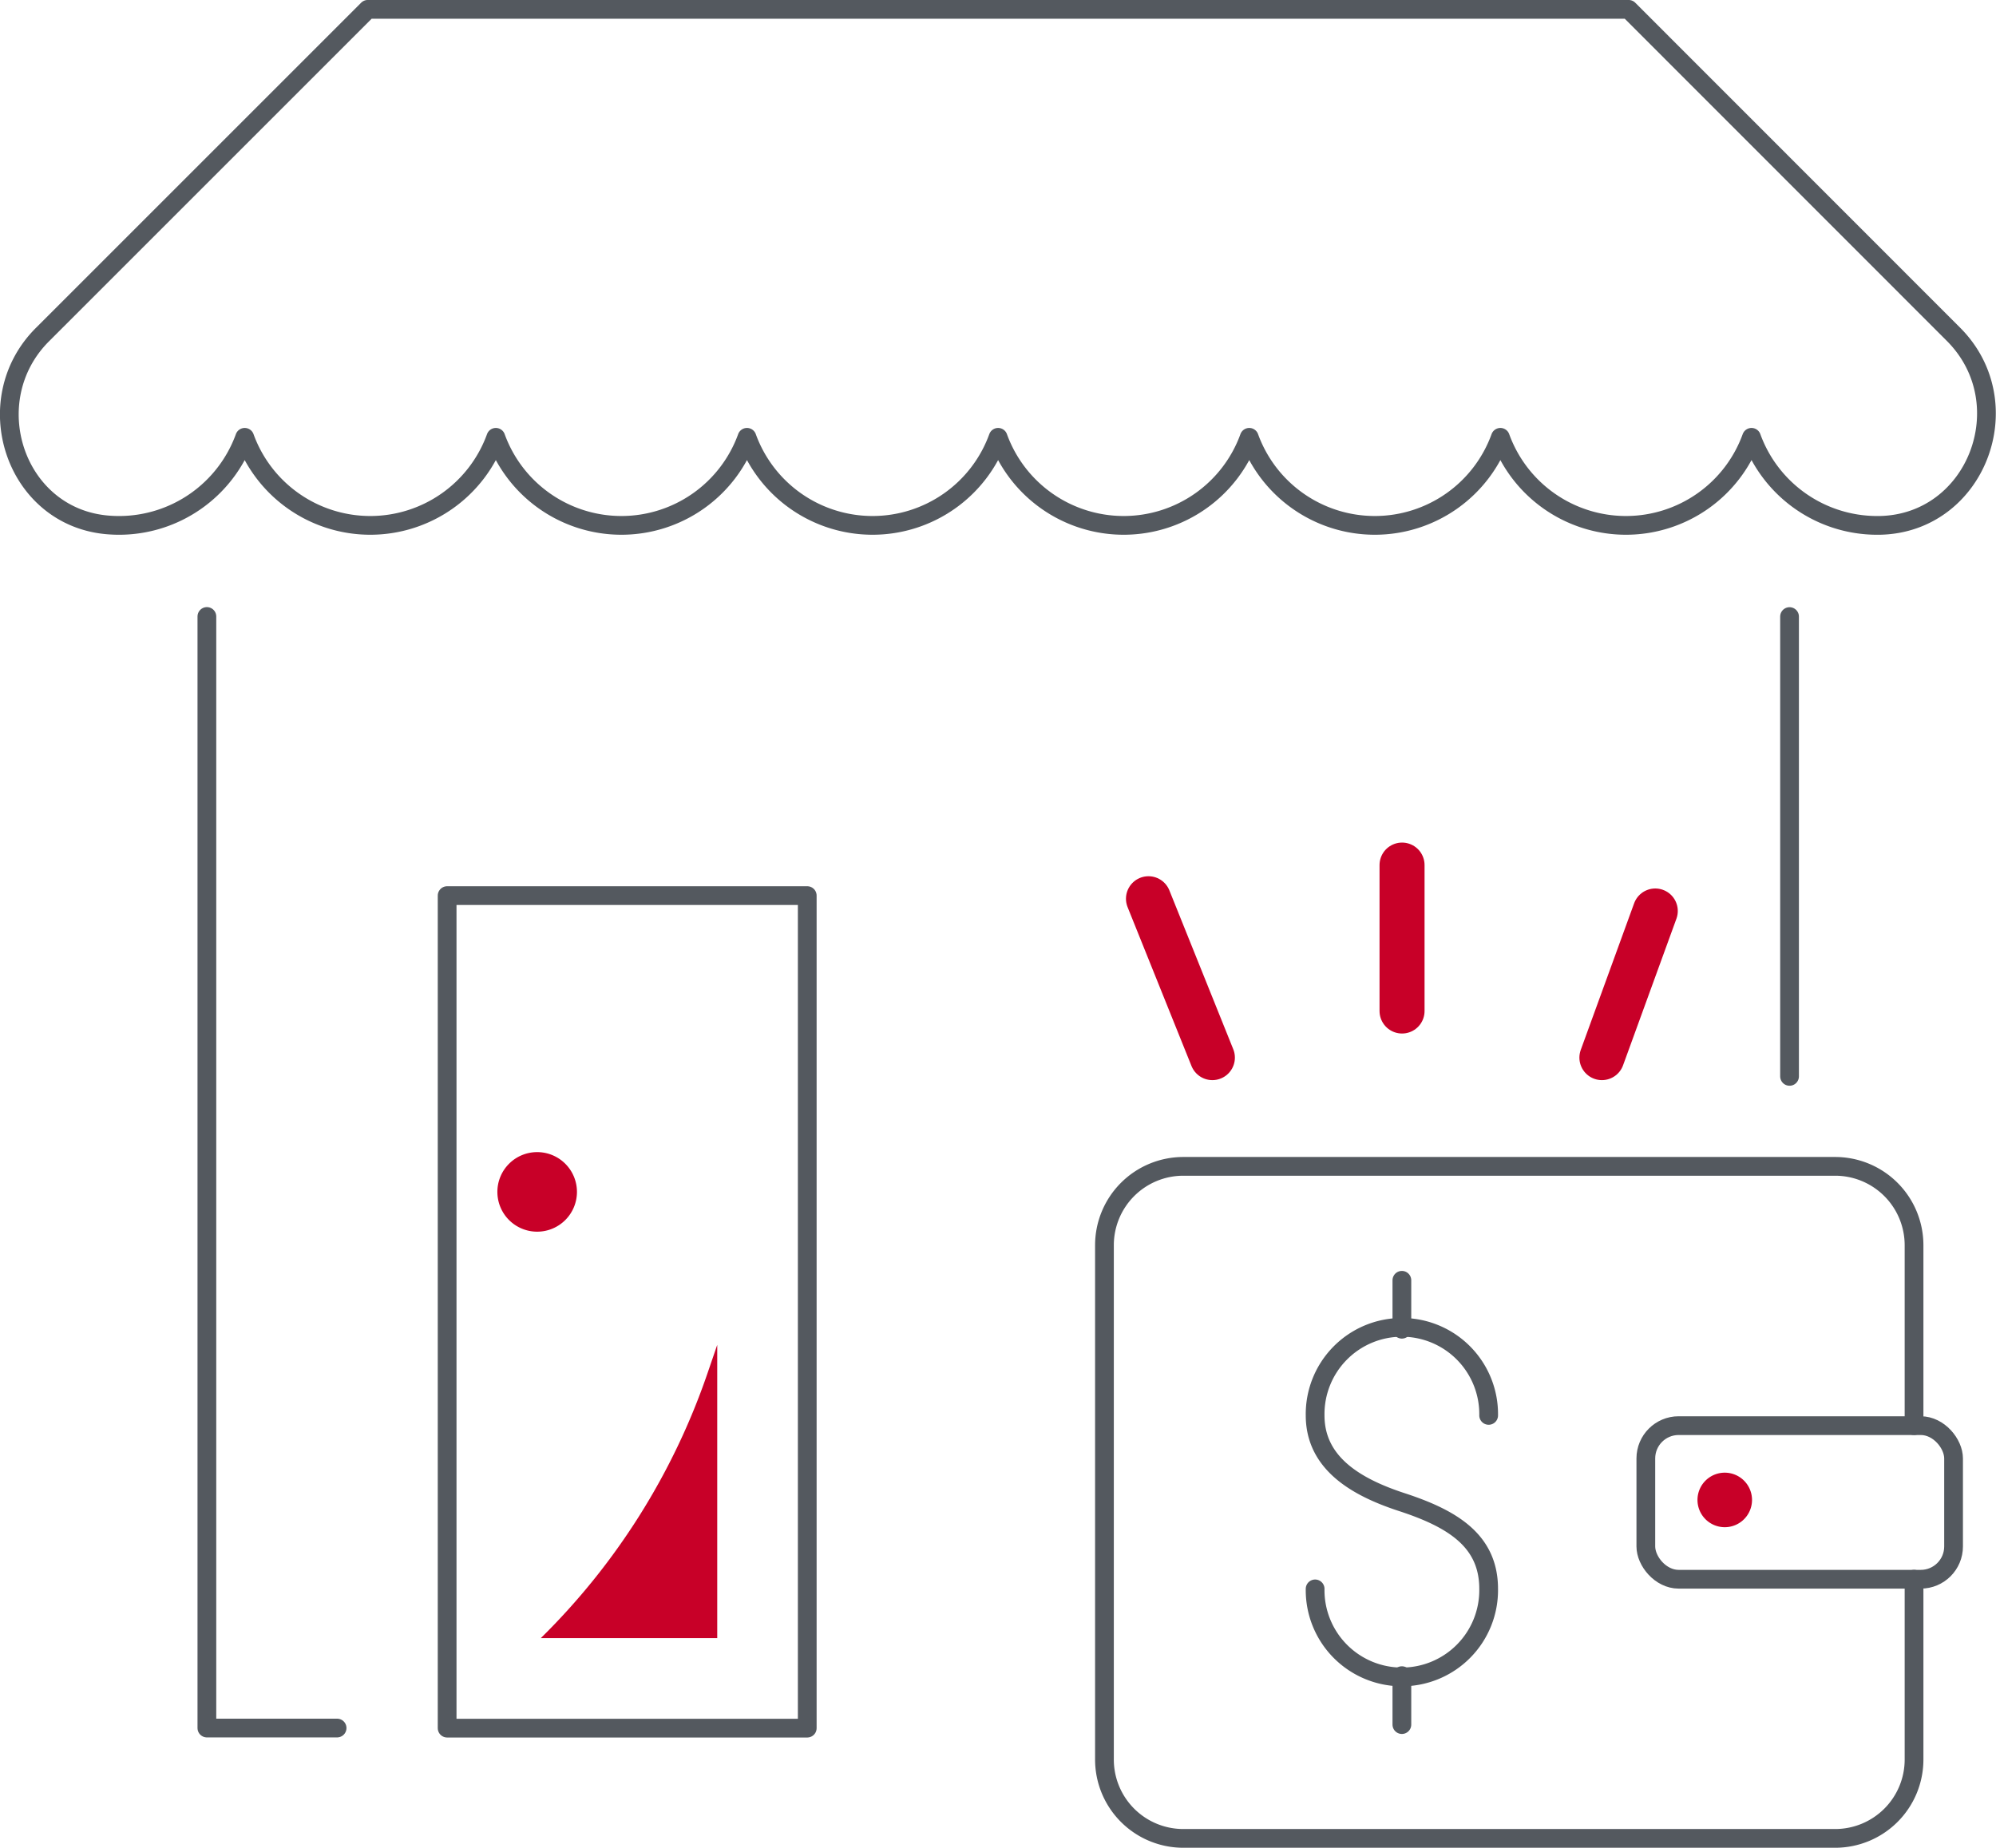 <svg xmlns="http://www.w3.org/2000/svg" xmlns:xlink="http://www.w3.org/1999/xlink" id="Grupo_7265" data-name="Grupo 7265" width="106.502" height="98.614" viewBox="0 0 106.502 98.614"><defs><clipPath id="clip-path"><rect id="Rect&#xE1;ngulo_3265" data-name="Rect&#xE1;ngulo 3265" width="106.502" height="98.614" fill="none"></rect></clipPath></defs><line id="L&#xED;nea_151" data-name="L&#xED;nea 151" y1="7.788" transform="translate(74.81 46.166)" fill="none" stroke="#c80028" stroke-linecap="round" stroke-linejoin="round" stroke-width="2.402"></line><line id="L&#xED;nea_152" data-name="L&#xED;nea 152" x1="3.41" y1="8.479" transform="translate(61.28 47.962)" fill="none" stroke="#c80028" stroke-linecap="round" stroke-linejoin="round" stroke-width="2.402"></line><line id="L&#xED;nea_153" data-name="L&#xED;nea 153" y1="7.825" x2="2.848" transform="translate(85.474 48.616)" fill="none" stroke="#c80028" stroke-linecap="round" stroke-linejoin="round" stroke-width="2.402"></line><g id="Grupo_7264" data-name="Grupo 7264"><g id="Grupo_7263" data-name="Grupo 7263" clip-path="url(#clip-path)"><rect id="Rect&#xE1;ngulo_3263" data-name="Rect&#xE1;ngulo 3263" width="16.42" height="8.197" rx="1.75" transform="translate(87.818 76.081)" fill="none" stroke="#54595f" stroke-linecap="round" stroke-linejoin="round" stroke-width="1"></rect><path id="Trazado_10679" data-name="Trazado 10679" d="M102.129,76.081V66.454a4.21,4.21,0,0,0-4.209-4.209H63.14a4.209,4.209,0,0,0-4.209,4.209V93.9a4.208,4.208,0,0,0,4.209,4.209H97.92a4.209,4.209,0,0,0,4.209-4.209V84.278" transform="translate(0 -0.001)" fill="none" stroke="#54595f" stroke-linecap="round" stroke-linejoin="round" stroke-width="1"></path><path id="Trazado_10680" data-name="Trazado 10680" d="M70.172,84.794a4.63,4.63,0,1,0,9.259,0c0-2.557-1.9-3.738-4.629-4.63-2.431-.793-4.63-2.072-4.63-4.629a4.63,4.63,0,1,1,9.259,0" transform="translate(0 -0.001)" fill="none" stroke="#54595f" stroke-linecap="round" stroke-linejoin="round" stroke-width="1"></path><line id="L&#xED;nea_154" data-name="L&#xED;nea 154" y2="2.612" transform="translate(74.801 68.324)" fill="none" stroke="#54595f" stroke-linecap="round" stroke-linejoin="round" stroke-width="1"></line><line id="L&#xED;nea_155" data-name="L&#xED;nea 155" y2="2.612" transform="translate(74.801 89.423)" fill="none" stroke="#54595f" stroke-linecap="round" stroke-linejoin="round" stroke-width="1"></line><path id="Trazado_10681" data-name="Trazado 10681" d="M11.039,32.9v59.32h6.948" transform="translate(0 -0.001)" fill="none" stroke="#54595f" stroke-linecap="round" stroke-linejoin="round" stroke-width="1"></path><line id="L&#xED;nea_156" data-name="L&#xED;nea 156" y2="24.538" transform="translate(95.486 32.904)" fill="none" stroke="#54595f" stroke-linecap="round" stroke-linejoin="round" stroke-width="1"></line><path id="Trazado_10682" data-name="Trazado 10682" d="M2.262,17.861c-3.5,3.5-1.5,9.686,3.422,10.147.222.02.446.031.673.031a7.134,7.134,0,0,0,6.7-4.7,7.126,7.126,0,0,0,13.4,0,7.126,7.126,0,0,0,13.4,0,7.126,7.126,0,0,0,13.4,0,7.126,7.126,0,0,0,13.4,0,7.126,7.126,0,0,0,13.4,0,7.126,7.126,0,0,0,13.4,0,7.134,7.134,0,0,0,6.7,4.7h.118c5.194-.084,7.629-6.525,3.956-10.2L86.9.5H19.623Z" transform="translate(0 -0.001)" fill="none" stroke="#54595f" stroke-linecap="round" stroke-linejoin="round" stroke-width="1"></path><rect id="Rect&#xE1;ngulo_3264" data-name="Rect&#xE1;ngulo 3264" width="19.215" height="44.429" transform="translate(23.858 47.795)" fill="none" stroke="#54595f" stroke-linecap="round" stroke-linejoin="round" stroke-width="1"></rect><path id="Trazado_10683" data-name="Trazado 10683" d="M30.785,63.608a2.123,2.123,0,1,1-2.123-2.123,2.123,2.123,0,0,1,2.123,2.123" transform="translate(0 -0.001)" fill="#c80028"></path><path id="Trazado_10684" data-name="Trazado 10684" d="M93.484,80.047a1.455,1.455,0,1,1-1.455-1.455,1.455,1.455,0,0,1,1.455,1.455" transform="translate(0 -0.001)" fill="#c80028"></path><path id="Trazado_10685" data-name="Trazado 10685" d="M38.27,71.771l-.521,1.52A36.339,36.339,0,0,1,28.857,87.42H38.27Z" transform="translate(0 -0.001)" fill="#c80028"></path></g></g></svg>